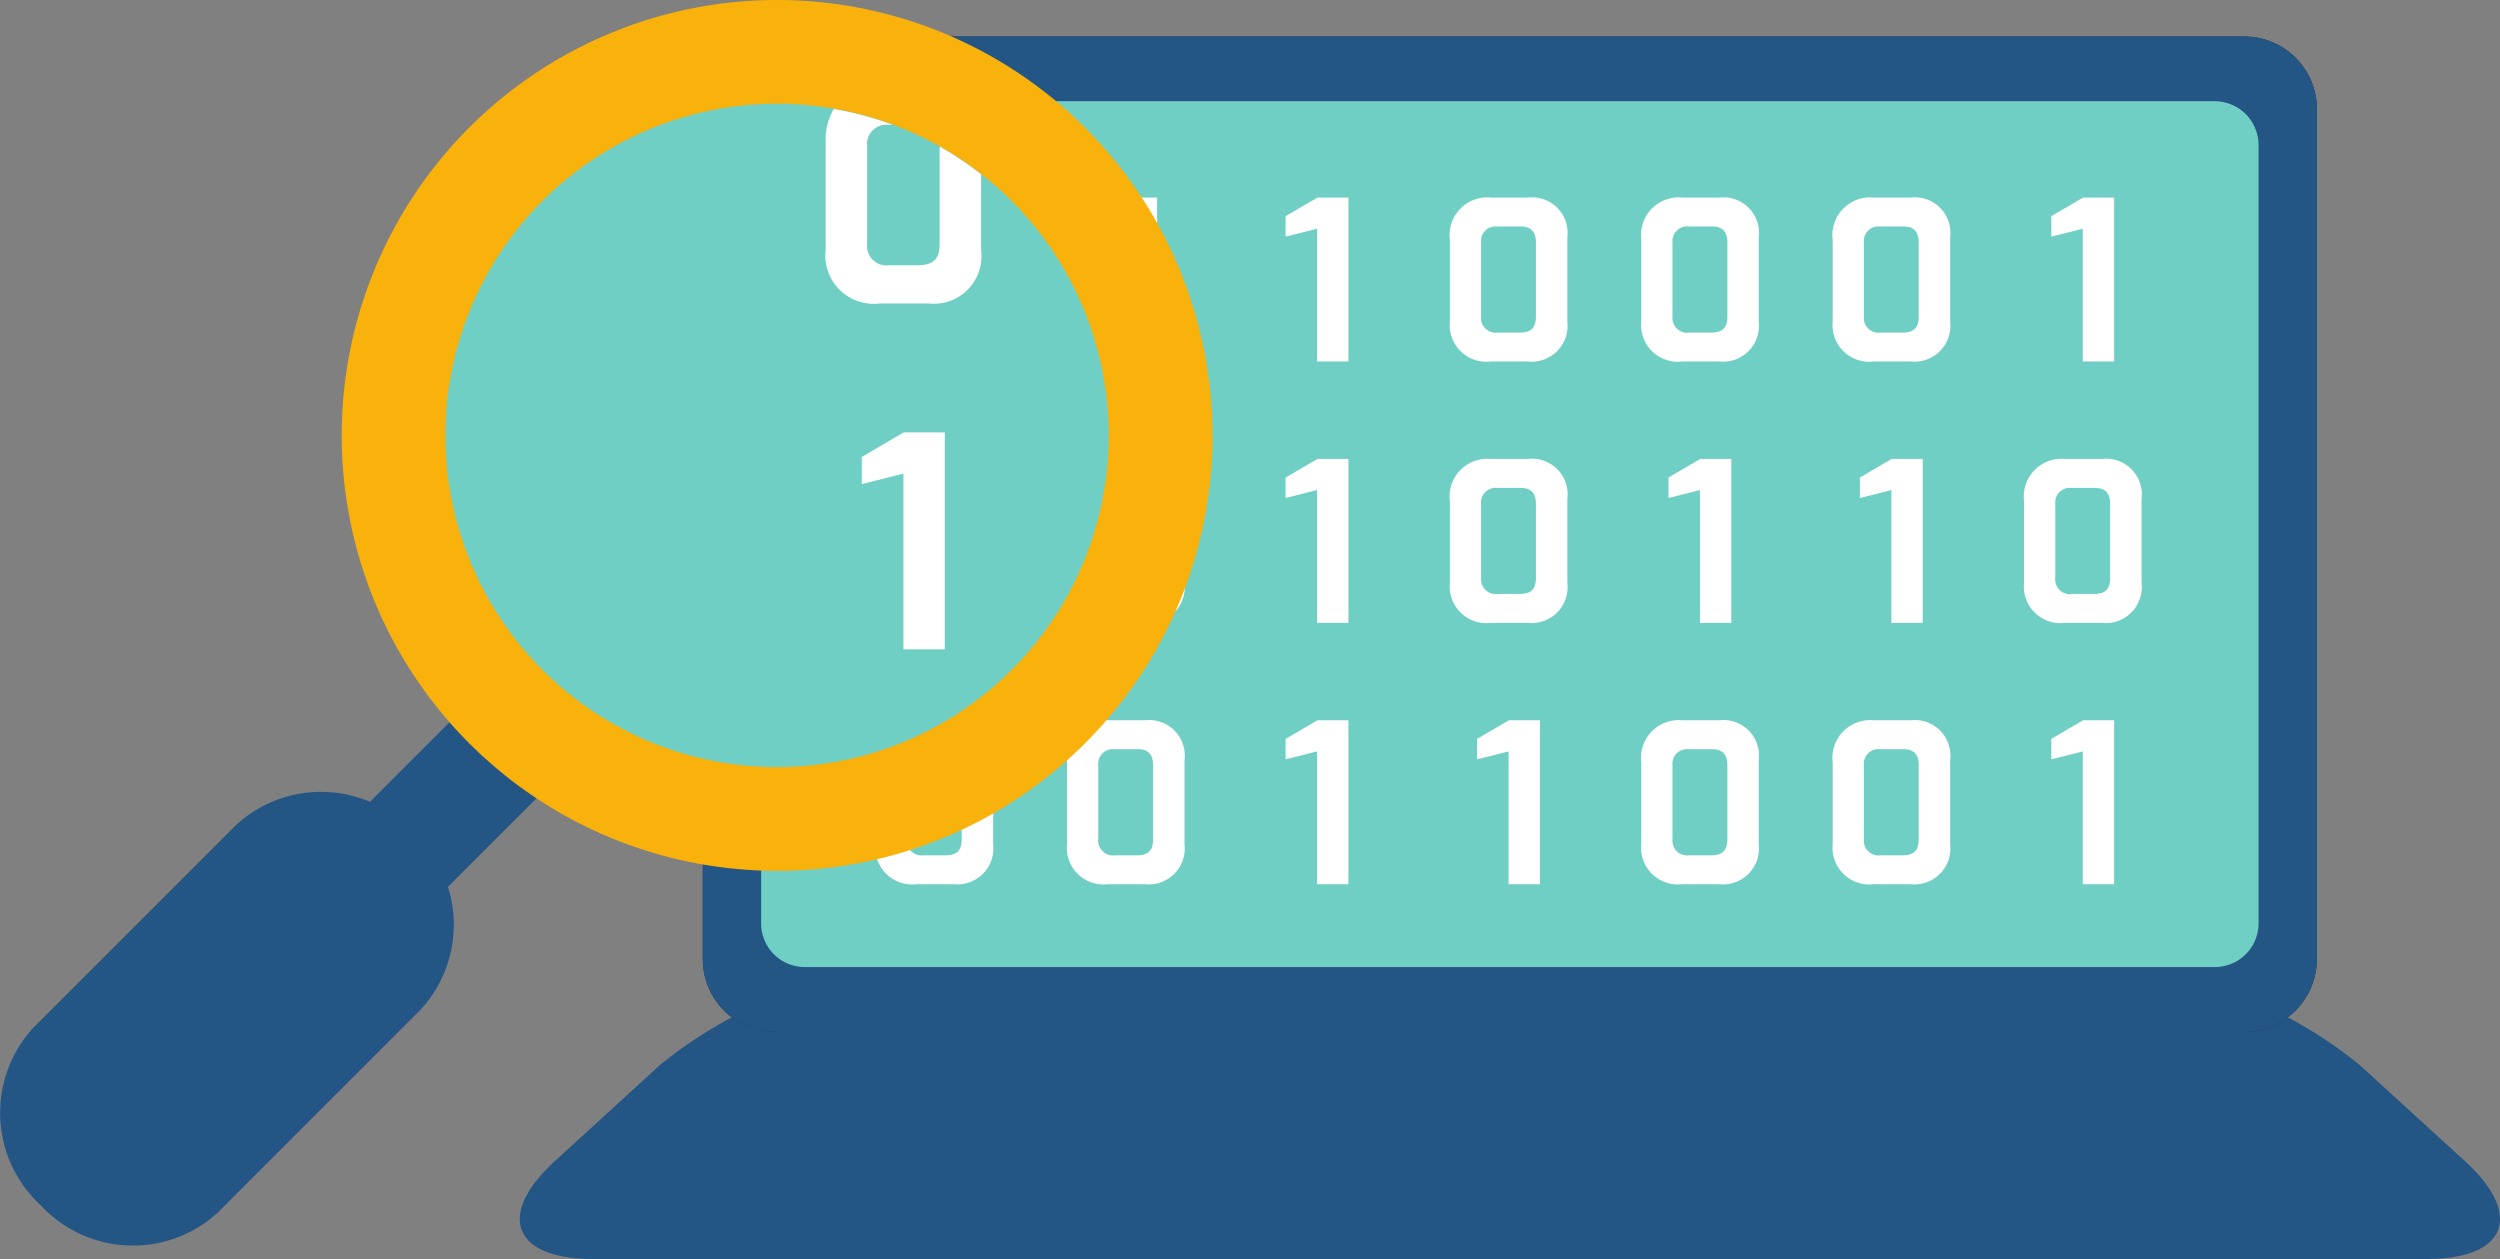 <svg xmlns="http://www.w3.org/2000/svg" width="113.49" height="57.153" viewBox="0 0 113.49 57.153"><rect x="0" y="0" width="113.49" height="57.153" fill="#808080" stroke="none"/><g transform="translate(-1197.288 -205.035)"><path d="M567.185-494.768c2.676,2.443,1.9,4.445-1.723,4.445H482.2c-3.623,0-4.4-2-1.721-4.445l4.737-4.333a19.683,19.683,0,0,1,11.451-4.443H551A19.673,19.673,0,0,1,562.44-499.1l4.745,4.333" transform="translate(742 752.511)" fill="#245685"/><path d="M560.463-503.924a3.305,3.305,0,0,1-3.3,3.292H490.491a3.3,3.3,0,0,1-3.3-3.292v-38.608a3.3,3.3,0,0,1,3.3-3.289h66.676a3.3,3.3,0,0,1,3.3,3.289v38.608" transform="translate(742 752.511)" fill="#2f2b44"/><path d="M560.463-503.924a3.305,3.305,0,0,1-3.3,3.292H490.491a3.3,3.3,0,0,1-3.3-3.292v-38.608a3.3,3.3,0,0,1,3.3-3.289h66.676a3.3,3.3,0,0,1,3.3,3.289v38.608" transform="translate(742 752.511)" fill="#245685"/><path d="M557.817-505.551a1.983,1.983,0,0,1-1.977,1.975H491.817a1.978,1.978,0,0,1-1.976-1.975V-540.9a1.989,1.989,0,0,1,1.976-1.981H555.84a1.994,1.994,0,0,1,1.977,1.981v35.348" transform="translate(742 752.511)" fill="#70cfc5"/><path d="M497.223-532.377h.985c.477,0,.737-.179.737-.727v-3.364c0-.468-.2-.727-.693-.727h-1.068a.663.663,0,0,0-.728.727v3.359A.67.67,0,0,0,497.223-532.377Zm-2.189-4.259a1.713,1.713,0,0,1,1.871-1.871h1.667a1.618,1.618,0,0,1,1.8,1.815v3.812a1.631,1.631,0,0,1-1.8,1.813H496.9a1.664,1.664,0,0,1-1.865-1.813v-3.756" transform="translate(742 752.511)" fill="#fff"/><path d="M523.289-532.377h.985c.477,0,.739-.179.739-.727v-3.364c0-.468-.205-.727-.693-.727h-1.069a.663.663,0,0,0-.728.727v3.359A.67.67,0,0,0,523.289-532.377Zm-2.189-4.259a1.713,1.713,0,0,1,1.871-1.871h1.668a1.617,1.617,0,0,1,1.8,1.815v3.812a1.631,1.631,0,0,1-1.8,1.813h-1.667a1.664,1.664,0,0,1-1.865-1.813v-3.756" transform="translate(742 752.511)" fill="#fff"/><path d="M505.912-520.513h.985c.476,0,.737-.177.737-.725V-524.6c0-.468-.2-.727-.693-.727h-1.069a.663.663,0,0,0-.728.727v3.359A.671.671,0,0,0,505.912-520.513Zm-2.191-4.259a1.714,1.714,0,0,1,1.872-1.869h1.667a1.618,1.618,0,0,1,1.8,1.815v3.811a1.631,1.631,0,0,1-1.8,1.815h-1.667a1.664,1.664,0,0,1-1.867-1.815v-3.756" transform="translate(742 752.511)" fill="#fff"/><path d="M505.912-508.648h.985c.476,0,.737-.177.737-.727v-3.364c0-.468-.2-.727-.693-.727h-1.069a.663.663,0,0,0-.728.727v3.359A.671.671,0,0,0,505.912-508.648Zm-2.191-4.259a1.715,1.715,0,0,1,1.872-1.871h1.667a1.618,1.618,0,0,1,1.8,1.815v3.812a1.631,1.631,0,0,1-1.8,1.813h-1.667a1.664,1.664,0,0,1-1.867-1.813v-3.756" transform="translate(742 752.511)" fill="#fff"/><path d="M497.223-508.648h.985c.477,0,.737-.177.737-.727v-3.364c0-.468-.2-.727-.693-.727h-1.068a.663.663,0,0,0-.728.727v3.359A.67.67,0,0,0,497.223-508.648Zm-2.189-4.259a1.714,1.714,0,0,1,1.871-1.871h1.667a1.618,1.618,0,0,1,1.8,1.815v3.812a1.631,1.631,0,0,1-1.8,1.813H496.9a1.664,1.664,0,0,1-1.865-1.813v-3.756" transform="translate(742 752.511)" fill="#fff"/><path d="M531.979-532.377h.985c.477,0,.739-.179.739-.727v-3.364c0-.468-.205-.727-.695-.727H531.94a.663.663,0,0,0-.728.727v3.359A.67.67,0,0,0,531.979-532.377Zm-2.189-4.259a1.713,1.713,0,0,1,1.871-1.871h1.667a1.618,1.618,0,0,1,1.8,1.815v3.812a1.631,1.631,0,0,1-1.8,1.813h-1.667a1.664,1.664,0,0,1-1.865-1.813v-3.756" transform="translate(742 752.511)" fill="#fff"/><path d="M540.668-532.377h.985c.477,0,.737-.179.737-.727v-3.364c0-.468-.2-.727-.693-.727h-1.068a.662.662,0,0,0-.728.727v3.359A.67.67,0,0,0,540.668-532.377Zm-2.189-4.259a1.713,1.713,0,0,1,1.871-1.871h1.667a1.618,1.618,0,0,1,1.8,1.815v3.812a1.631,1.631,0,0,1-1.8,1.813h-1.667a1.664,1.664,0,0,1-1.865-1.813v-3.756" transform="translate(742 752.511)" fill="#fff"/><path d="M504.964-537.665l1.44-.841h1.412v7.44h-1.424v-6.027l-1.428.359v-.931" transform="translate(742 752.511)" fill="#fff"/><path d="M513.653-537.665l1.44-.841H516.5v7.44h-1.423v-6.027l-1.428.359v-.931" transform="translate(742 752.511)" fill="#fff"/><path d="M548.409-537.665l1.44-.841h1.412v7.44h-1.424v-6.027l-1.428.359v-.931" transform="translate(742 752.511)" fill="#fff"/><path d="M496.276-525.8l1.439-.841h1.412v7.44H497.7v-6.028l-1.428.359v-.929" transform="translate(742 752.511)" fill="#fff"/><path d="M513.653-513.935l1.44-.843H516.5v7.44h-1.423v-6.027l-1.428.359v-.929" transform="translate(742 752.511)" fill="#fff"/><path d="M523.289-520.513h.985c.477,0,.739-.177.739-.725V-524.6c0-.468-.205-.727-.693-.727h-1.069a.663.663,0,0,0-.728.727v3.359A.67.67,0,0,0,523.289-520.513Zm-2.189-4.259a1.713,1.713,0,0,1,1.871-1.869h1.668a1.617,1.617,0,0,1,1.8,1.815v3.811a1.631,1.631,0,0,1-1.8,1.815h-1.667a1.664,1.664,0,0,1-1.865-1.815v-3.756" transform="translate(742 752.511)" fill="#fff"/><path d="M531.979-508.648h.985c.477,0,.739-.177.739-.727v-3.364c0-.468-.205-.727-.695-.727H531.94a.663.663,0,0,0-.728.727v3.359A.67.67,0,0,0,531.979-508.648Zm-2.189-4.259a1.714,1.714,0,0,1,1.871-1.871h1.667a1.618,1.618,0,0,1,1.8,1.815v3.812a1.631,1.631,0,0,1-1.8,1.813h-1.667a1.664,1.664,0,0,1-1.865-1.813v-3.756" transform="translate(742 752.511)" fill="#fff"/><path d="M540.668-508.648h.985c.477,0,.737-.177.737-.727v-3.364c0-.468-.2-.727-.693-.727h-1.068a.662.662,0,0,0-.728.727v3.359A.67.67,0,0,0,540.668-508.648Zm-2.189-4.259a1.714,1.714,0,0,1,1.871-1.871h1.667a1.618,1.618,0,0,1,1.8,1.815v3.812a1.631,1.631,0,0,1-1.8,1.813h-1.667a1.664,1.664,0,0,1-1.865-1.813v-3.756" transform="translate(742 752.511)" fill="#fff"/><path d="M513.653-525.8l1.44-.841H516.5v7.44h-1.423v-6.028l-1.428.359v-.929" transform="translate(742 752.511)" fill="#fff"/><path d="M531.032-525.8l1.439-.841h1.412v7.44H532.46v-6.028l-1.428.359v-.929" transform="translate(742 752.511)" fill="#fff"/><path d="M522.343-513.935l1.439-.843h1.412v7.44h-1.423v-6.027l-1.428.359v-.929" transform="translate(742 752.511)" fill="#fff"/><path d="M549.357-520.513h.985c.476,0,.737-.177.737-.725V-524.6c0-.468-.2-.727-.693-.727h-1.069a.663.663,0,0,0-.728.727v3.359a.671.671,0,0,0,.768.732Zm-2.191-4.259a1.714,1.714,0,0,1,1.872-1.869h1.667a1.618,1.618,0,0,1,1.8,1.815v3.811a1.631,1.631,0,0,1-1.8,1.815h-1.667a1.664,1.664,0,0,1-1.867-1.815v-3.756" transform="translate(742 752.511)" fill="#fff"/><path d="M548.409-513.935l1.44-.843h1.412v7.44h-1.424v-6.027l-1.428.359v-.929" transform="translate(742 752.511)" fill="#fff"/><path d="M539.721-525.8l1.439-.841h1.412v7.44h-1.423v-6.028l-1.428.359v-.929" transform="translate(742 752.511)" fill="#fff"/><path d="M475.349-506.943a2.615,2.615,0,0,1-3.7,0,2.615,2.615,0,0,1,0-3.7l5.149-5.151a2.612,2.612,0,0,1,3.7,0,2.615,2.615,0,0,1,0,3.7l-5.149,5.151" transform="translate(742 752.511)" fill="#245685"/><path d="M465.164-492.421a5.7,5.7,0,0,1-8.033-.348,5.7,5.7,0,0,1-.348-8.033l9.236-9.235a5.693,5.693,0,0,1,8.032.348,5.693,5.693,0,0,1,.347,8.031l-9.233,9.237" transform="translate(742 752.511)" fill="#245685"/><path d="M510.329-527.708a19.767,19.767,0,0,0-19.767-19.768A19.768,19.768,0,0,0,470.8-527.708a19.767,19.767,0,0,0,19.767,19.765,19.767,19.767,0,0,0,19.767-19.765" transform="translate(742 752.511)" fill="#f9b10c"/><path d="M505.62-527.708a15.058,15.058,0,0,0-15.057-15.059,15.057,15.057,0,0,0-15.056,15.059,15.056,15.056,0,0,0,15.056,15.055,15.057,15.057,0,0,0,15.057-15.055" transform="translate(742 752.511)" fill="#70cfc5"/><path d="M494.409-526.731l1.9-1.115h1.869V-518H496.3v-7.976l-1.889.475v-1.231" transform="translate(742 752.511)" fill="#fff"/><path d="M492.765-536.1a2.2,2.2,0,0,0,2.468,2.4h2.207a2.159,2.159,0,0,0,2.387-2.4v-3.461a15.1,15.1,0,0,0-1.883-1.263v4.428c0,.727-.347.961-.977.961h-1.3a.886.886,0,0,1-1.015-.968v-4.445a.877.877,0,0,1,.963-.963h.189a14.928,14.928,0,0,0-2.665-.719,2.727,2.727,0,0,0-.369,1.459v4.971" transform="translate(742 752.511)" fill="#fff"/></g></svg>
